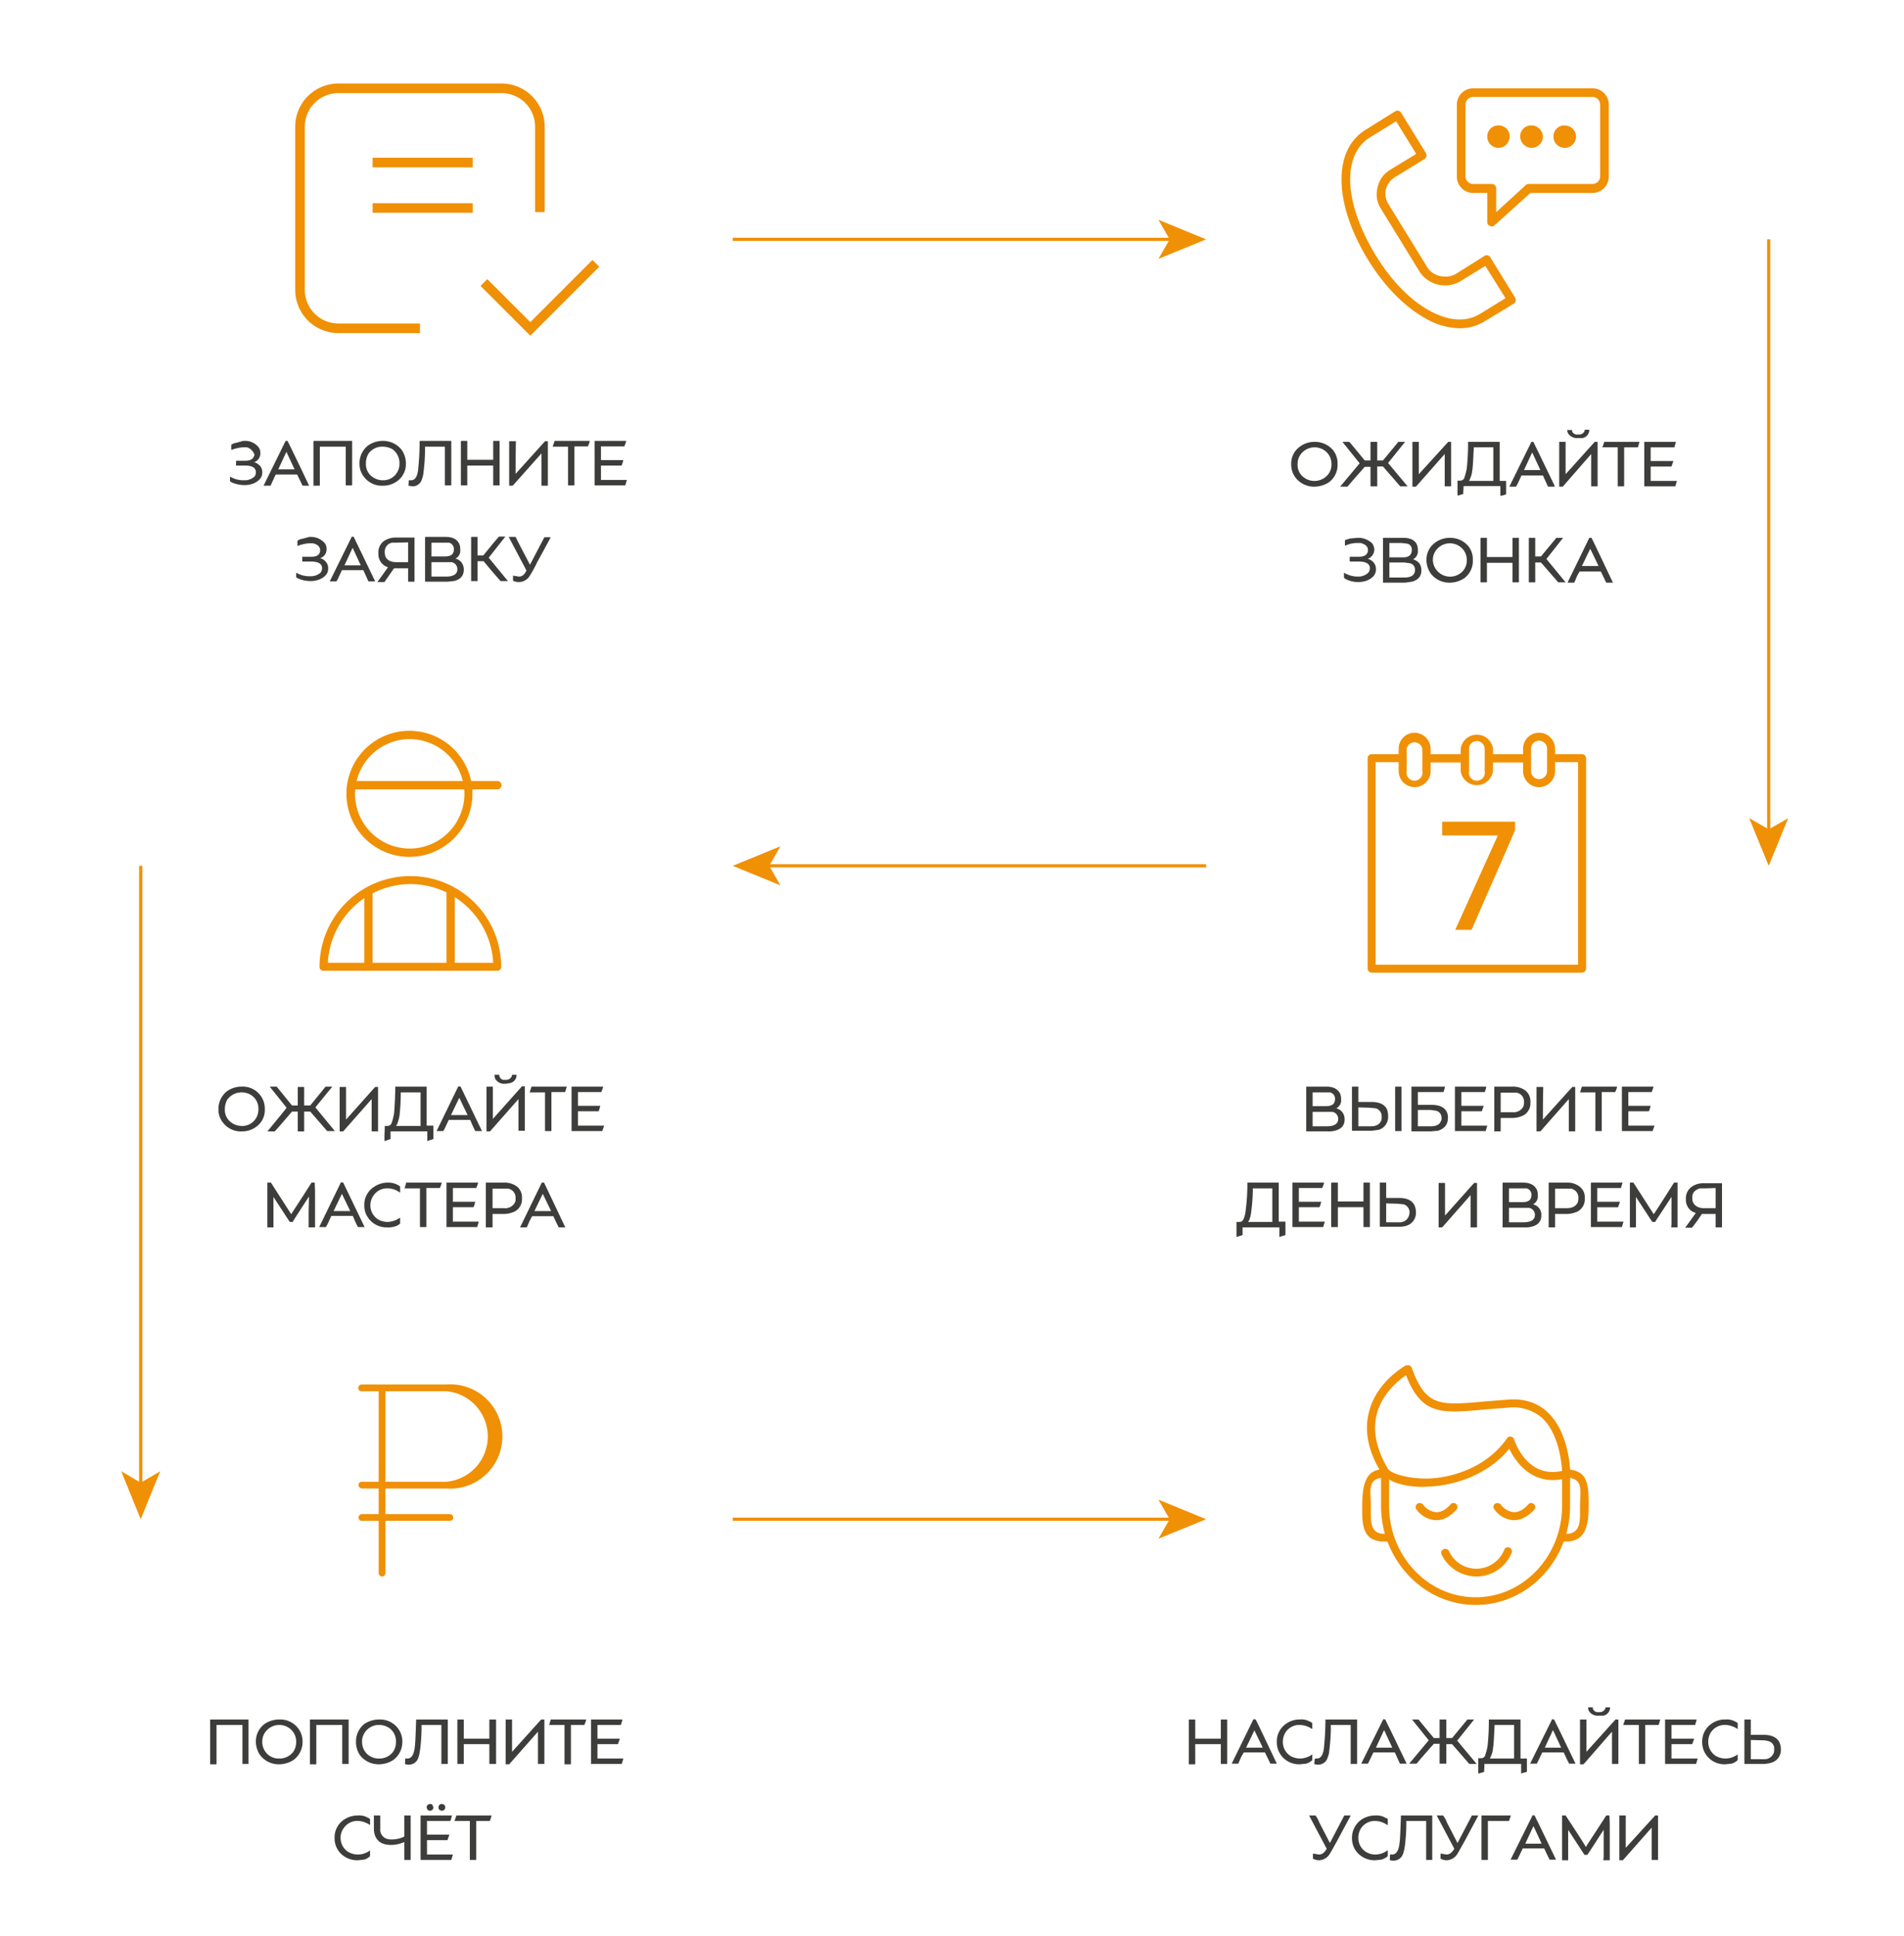 <?xml version="1.0" encoding="UTF-8"?> <svg xmlns="http://www.w3.org/2000/svg" id="Слой_1" data-name="Слой 1" viewBox="0 0 595.3 605"> <defs> <style> .cls-1 { fill: #3d3d3b; } .cls-2, .cls-4 { fill: none; stroke: #f09005; stroke-miterlimit: 10; } .cls-2 { stroke-width: 3px; } .cls-3 { fill: #f09005; } </style> </defs> <g> <path class="cls-1" d="M76,137.8h.3a5.4,5.4,0,0,1,4.4,1.8,2.8,2.8,0,0,1,.7,1.9v.2a2.9,2.9,0,0,1-1.8,2.7h-.3a4,4,0,0,1,1.8,1,2.9,2.9,0,0,1,.9,2.1v.3c0,1.3-.9,2.4-2.5,3.2a7.5,7.5,0,0,1-2.9.6h-.4a10.3,10.3,0,0,1-3.7-.8l-.6-.4V149l.7.3a7.8,7.8,0,0,0,3.3.8h.5a4.5,4.5,0,0,0,3.1-1.1,1.9,1.9,0,0,0,.5-1.4h0c0-1.4-1.1-2.1-3.5-2.1H73.8v-1.5h2.8c1.5,0,2.4-.4,2.8-1.4s.1-.4.1-.6-.8-1.9-2.4-2.2H75.9a12.7,12.7,0,0,0-3.5.8h-.1v-1.6a3.4,3.4,0,0,1,1.5-.6Z"></path> <path class="cls-1" d="M89.9,137.8c.2.4,2.5,5,6.7,13.9a.1.1,0,0,1,.1.1H94.6l-1.7-3.5H86.2L85,150.9l-.4.9H82.4l6.9-14Zm-.4,3.5L87,146.7h5.1l-2.5-5.4Z"></path> <path class="cls-1" d="M98.1,137.8h12v13.9h-2V139.6H100v12.2H98V137.9Z"></path> <path class="cls-1" d="M119.7,137.8a7.3,7.3,0,0,1,5.8,2.7,7.1,7.1,0,0,1,1.4,4.2v.2a6.5,6.5,0,0,1-2.9,5.6,7.3,7.3,0,0,1-4.3,1.3,7,7,0,0,1-6-2.9,6.4,6.4,0,0,1-1.3-4v-.2a7,7,0,0,1,2.6-5.4A7.8,7.8,0,0,1,119.7,137.8Zm-5.3,6.9v.3a4.9,4.9,0,0,0,1.6,3.7,5.7,5.7,0,0,0,3.7,1.4,5,5,0,0,0,4.3-2.2,5.2,5.2,0,0,0,.9-2.9v-.3a5.3,5.3,0,0,0-2.2-4.3,6.1,6.1,0,0,0-3-.8,5.2,5.2,0,0,0-4.5,2.2A6,6,0,0,0,114.4,144.7Z"></path> <path class="cls-1" d="M131.3,137.8h9.8v13.9h-2V139.6h-6.2a60.8,60.8,0,0,1-.5,8.1,7,7,0,0,1-.5,2.1A3,3,0,0,1,129,152l-1.3-.2c.1-1,.1-1.6.1-1.7h.7c1.2,0,1.9-1,2.2-3a85.3,85.3,0,0,0,.5-8.6C131.2,138,131.2,137.8,131.3,137.8Z"></path> <path class="cls-1" d="M144.2,137.8h1.9v5.9h8.1v-5.9h2v13.9h-2v-6.2h-8.1v6.2h-2V137.9Z"></path> <path class="cls-1" d="M171.3,137.9v13.9h-2V141.7l-9,10.1h-1.1V137.9h2.1c-.1,4-.1,7.2-.1,9.6v.6l9.2-10.2h.9Z"></path> <path class="cls-1" d="M184.3,137.8h.1a6.2,6.2,0,0,1-.6,1.7h-4.2v12.2h-2V139.6h-4.8l.6-1.8Z"></path> <path class="cls-1" d="M185.9,137.8h9.9a11.6,11.6,0,0,1-.6,1.7h-7.3v4.3h7c-.3,1.1-.5,1.7-.6,1.7h-6.4v4.5H196l-.5,1.7h-9.6V137.9Z"></path> </g> <g> <path class="cls-1" d="M96.7,167.8h.2a5.8,5.8,0,0,1,4.5,1.8,2.8,2.8,0,0,1,.7,1.9v.2a2.8,2.8,0,0,1-1.9,2.7h-.3a3.2,3.2,0,0,1,1.8,1,2.9,2.9,0,0,1,.9,2.1v.3c0,1.3-.8,2.4-2.5,3.2a7.2,7.2,0,0,1-2.9.6h-.3a9.9,9.9,0,0,1-3.7-.8l-.6-.4V179l.6.3a8.2,8.2,0,0,0,3.4.8h.5a4.7,4.7,0,0,0,3.1-1.1,2.4,2.4,0,0,0,.5-1.4h0c0-1.4-1.2-2.1-3.5-2.1H94.5v-1.5h2.8c1.5,0,2.4-.4,2.7-1.4a1.3,1.3,0,0,0,.1-.6c0-1.1-.8-1.9-2.3-2.2H96.6a12,12,0,0,0-3.5.8H93v-1.6a3.4,3.4,0,0,1,1.5-.6Z"></path> <path class="cls-1" d="M110.6,167.8l6.7,13.9h-2.1l-1.6-3.5h-6.7l-1.2,2.6-.5.9h-2.1l6.9-14Zm-.4,3.5-2.5,5.4h5.1l-2.5-5.4Z"></path> <path class="cls-1" d="M129.6,167.9v13.9h-2v-4.2h-4.4l-3,4.3H118l3.3-4.6h0l-.9-.4a4.3,4.3,0,0,1-2.1-3.8v-.4a4.3,4.3,0,0,1,1.6-3.5,6.5,6.5,0,0,1,3.9-1.2h5.8Zm-5.6,1.7h-1.4a2.8,2.8,0,0,0-2.3,2.8v.4a5.2,5.2,0,0,0,.2,1.1c.5,1.2,1.7,1.8,3.5,1.8h3.6v-6.2Z"></path> <path class="cls-1" d="M133,167.8h6.3c2.2,0,3.6.7,4.3,2.2a4,4,0,0,1,.3,1.5v.3a2.8,2.8,0,0,1-1.5,2.8h0a3.1,3.1,0,0,1,1.9,1.2,3.5,3.5,0,0,1,.7,2.3c0,1.8-1,3-3.1,3.5l-2.1.2h-6.9V167.9Zm1.9,1.7v4.4h4.3c1.8,0,2.7-.7,2.7-2.2a2,2,0,0,0-1.5-2.1h-5.5Zm0,6.1v4.6h4.6c2.3,0,3.5-.8,3.5-2.3a2.2,2.2,0,0,0-1.8-2.2h-6.3Z"></path> <path class="cls-1" d="M147.3,167.8h2v5.8h1.8c2.9-3.6,4.5-5.5,4.9-5.9h2l-5.2,6.6,6,7.3h-2.3c-.1-.1-1.9-2.1-5.3-6.2h-1.9v6.2h-2V167.9Z"></path> <path class="cls-1" d="M159.1,167.8h2.1l1.1,2.2,3.4,6.5,4.5-8.6h2c-.1.1-1.4,2.7-4.2,7.7a36.6,36.6,0,0,1-2.4,4.4,3.9,3.9,0,0,1-3.3,1.9h0a4.1,4.1,0,0,1-1.9-.4v-1.6h0l1.8.3h.1c.9,0,1.7-.6,2.3-1.9h0l-5.5-10.4Z"></path> </g> <g> <path class="cls-1" d="M411,138.1a7.4,7.4,0,0,1,5.8,2.6,6.6,6.6,0,0,1,1.4,4.2v.3a6.7,6.7,0,0,1-2.8,5.6,8.7,8.7,0,0,1-4.4,1.3,7.3,7.3,0,0,1-6-2.9,6.8,6.8,0,0,1-1.3-4v-.3a6.5,6.5,0,0,1,2.7-5.3A7.5,7.5,0,0,1,411,138.1Zm-5.3,6.8v.3a4.8,4.8,0,0,0,1.7,3.8,5.5,5.5,0,0,0,7.9-.8,4.9,4.9,0,0,0,1-3v-.3a5.1,5.1,0,0,0-2.3-4.2,5.4,5.4,0,0,0-7.4,1.4A4.9,4.9,0,0,0,405.7,144.9Z"></path> <path class="cls-1" d="M419.8,138.1h2.1l4.8,5.8h1.8v-5.8h2.1v5.8h1.8l4.8-5.8h2.1l-5.3,6.6,6.1,7.3h-2.3l-5.4-6.2h-1.8V152h-2.1v-6.1h-1.8l-3.7,4.2-1.7,2H419l6.1-7.3-5.3-6.6Z"></path> <path class="cls-1" d="M453.7,138.1V152h-2V141.9l-9,10.2h-1.1V138.1h2v10.1l9.2-10.1h.9Z"></path> <path class="cls-1" d="M459.1,138.1h9.8v12.2h2v4.2l-1.3.4h-.5v-3H457.6c0,.6-.1,1.5-.1,2.5l-1.8.5h0v-4.7h.8a1.3,1.3,0,0,0,1.4-1.1,17.6,17.6,0,0,0,.7-2.7,74.5,74.5,0,0,0,.4-8.4Zm1.7,1.7c-.2,3.9-.3,6.4-.5,7.3a7.9,7.9,0,0,1-.8,2.8c0,.2-.1.3-.3.4h7.7V139.8Z"></path> <path class="cls-1" d="M479.4,138.1c.2.3,2.4,4.9,6.7,13.8v.2H484l-1.6-3.5h-6.7l-1.2,2.6-.5.9h-2.1l6.9-14Zm-.4,3.4-2.5,5.4h5.1l-2.5-5.4Z"></path> <path class="cls-1" d="M487.5,138.1h2v10.1l9.1-10.1h.9V152h-2V141.9l-8.9,10.2h-1.1V138.1Zm2.6-3.7h1.4c0,.7.4,1.1,1.2,1.4h.8a1.9,1.9,0,0,0,1.9-1,2,2,0,0,1,.1-.5h1.4a2.6,2.6,0,0,1-2.1,2.6h-1.5a3.2,3.2,0,0,1-3.1-1.6,4.3,4.3,0,0,1-.2-1.1Z"></path> <path class="cls-1" d="M512.6,138.1h0l-.5,1.7h-4.3V152h-2V139.8H501l.6-1.7Z"></path> <path class="cls-1" d="M514.2,138.1H524l-.5,1.7h-7.4v4.3h7.1l-.6,1.7h-6.5v4.5h8.2l-.5,1.7h-9.7V138.1Z"></path> </g> <g> <path class="cls-1" d="M424.3,168.1h.2a6.1,6.1,0,0,1,4.5,1.7,3.7,3.7,0,0,1,.7,2h0a3.2,3.2,0,0,1-1.9,2.8h-.3a4,4,0,0,1,1.8,1,3.1,3.1,0,0,1,.9,2.2v.2c0,1.4-.8,2.5-2.5,3.3a7.2,7.2,0,0,1-2.9.6h-.3a8.1,8.1,0,0,1-3.7-.9l-.6-.4v-1.6l.6.3a8.2,8.2,0,0,0,3.4.9h.4a4.5,4.5,0,0,0,3.2-1.2,2.4,2.4,0,0,0,.5-1.4h0c0-1.4-1.2-2.1-3.5-2.1H422v-1.5h2.9c1.5,0,2.4-.5,2.7-1.4a1.5,1.5,0,0,0,.1-.7c0-1.1-.8-1.8-2.3-2.2h-1.2a9,9,0,0,0-3.5.8h-.2v-1.7l1.6-.5Z"></path> <path class="cls-1" d="M432.4,168.1h6.4c2.1,0,3.6.7,4.2,2.1a4.1,4.1,0,0,1,.3,1.6v.2a2.8,2.8,0,0,1-1.5,2.8h0a4.1,4.1,0,0,1,2,1.3,3.8,3.8,0,0,1,.6,2.2c0,1.8-1,3-3,3.5l-2.1.3h-6.9V168.1Zm2,1.6v4.5h4.3c1.8,0,2.7-.8,2.7-2.3a1.8,1.8,0,0,0-1.5-2l-1.7-.2Zm0,6.1v4.7H439c2.3,0,3.4-.8,3.4-2.4a2,2,0,0,0-1.8-2.1l-1.5-.2Z"></path> <path class="cls-1" d="M453.3,168.1a7.4,7.4,0,0,1,5.8,2.6,6.6,6.6,0,0,1,1.4,4.2v.3a6.7,6.7,0,0,1-2.8,5.6,8.4,8.4,0,0,1-4.4,1.3,7.3,7.3,0,0,1-6-2.9,7.6,7.6,0,0,1-1.3-4v-.3a6.5,6.5,0,0,1,2.7-5.3A7.5,7.5,0,0,1,453.3,168.1Zm-5.3,6.8v.3a5.4,5.4,0,0,0,9.6,3,4.9,4.9,0,0,0,1-3v-.3a5.1,5.1,0,0,0-2.3-4.2,5.4,5.4,0,0,0-7.4,1.4A4.9,4.9,0,0,0,448,174.9Z"></path> <path class="cls-1" d="M462.9,168.1h2v6h8v-6h2V182h-2v-6.1h-8V182h-2V168.1Z"></path> <path class="cls-1" d="M478,168.1h2v5.8h1.8l4.8-5.8h2.1l-5.2,6.6,6,7.3h-2.3l-5.4-6.2H480V182h-2V168.1Z"></path> <path class="cls-1" d="M497.6,168.1q.3.5,6.6,13.8c.1,0,.1.1.1.2h-2.1l-1.7-3.5h-6.6a11.9,11.9,0,0,0-1.3,2.6l-.4.9h-2.1l6.8-14Zm-.4,3.4-2.6,5.4h5.2l-2.6-5.4Z"></path> </g> <g> <path class="cls-1" d="M408.4,339.6h6.3c2.2,0,3.6.8,4.3,2.2a4,4,0,0,1,.3,1.5v.3a2.8,2.8,0,0,1-1.5,2.8h0a3.3,3.3,0,0,1,1.9,1.2,3.7,3.7,0,0,1,.7,2.3c0,1.8-1,3-3.1,3.5a7.5,7.5,0,0,1-2.1.2h-6.8V339.7Zm2,1.7v4.4h4.2c1.9,0,2.8-.7,2.8-2.2a2,2,0,0,0-1.6-2.1h-5.4Zm0,6.1V352h4.5c2.3,0,3.5-.8,3.5-2.3a2.2,2.2,0,0,0-1.8-2.2h-6.2Z"></path> <path class="cls-1" d="M422.8,339.6h1.9v4.8h4.1c2.4,0,4,.7,4.8,2.2a5.4,5.4,0,0,1,.4,2.2h0a4.2,4.2,0,0,1-2.9,4.3l-2.3.3h-6.1V339.7Zm1.9,6.5V352h3.9c1.7,0,2.8-.6,3.3-1.9a4.5,4.5,0,0,0,.1-1.1h0a2.6,2.6,0,0,0-1.8-2.6l-2-.2Zm11.6-6.5h1.9v13.9h-2V339.7Z"></path> <path class="cls-1" d="M441.3,339.6h10.5a10.4,10.4,0,0,1-.5,1.7h-8v4h4.2c2.8,0,4.4.9,5,2.6a3.9,3.9,0,0,1,.2,1.5c0,2-1,3.3-3.1,4l-2.3.2h-6V339.7Zm2,7.3V352h4.1c1.6,0,2.7-.5,3.1-1.6a1.5,1.5,0,0,0,.2-1,2.2,2.2,0,0,0-2-2.3l-1.3-.2Z"></path> <path class="cls-1" d="M454.9,339.6h9.8a6.7,6.7,0,0,1-.5,1.7h-7.3v4.3h7l-.6,1.7h-6.4v4.5H465l-.5,1.7h-9.6V339.7Z"></path> <path class="cls-1" d="M467.3,339.6H473a6.5,6.5,0,0,1,3.9,1.2,4.3,4.3,0,0,1,1.6,3.5v.4a4.3,4.3,0,0,1-2.2,3.9,8.3,8.3,0,0,1-4,.8h-3.1v4.2h-2V339.7Zm1.9,1.8v6.2h3.7a3.4,3.4,0,0,0,3.4-1.8,5.2,5.2,0,0,0,.2-1.1v-.4a2.8,2.8,0,0,0-2.3-2.8h-5Z"></path> <path class="cls-1" d="M492.5,339.7v13.9h-2V343.5l-8.9,10.1h-1.2V339.7h2.1c-.1,4.1-.1,7.2-.1,9.6v.6l9.2-10.2h.9Z"></path> <path class="cls-1" d="M505.5,339.6h.1a6.2,6.2,0,0,1-.6,1.7h-4.2v12.2h-2V341.4H494l.6-1.8Z"></path> <path class="cls-1" d="M507.1,339.6H517a11.6,11.6,0,0,1-.6,1.7h-7.3v4.3h7c-.3,1.1-.5,1.7-.6,1.7h-6.4v4.5h8.2l-.6,1.7h-9.6V339.7Z"></path> </g> <g> <path class="cls-1" d="M390,369.6h9.8v12.2h2.1v4.2l-1.3.4-.6.2h0v-3H388.5v2.4l-1.9.6h0v-4.7h.9c.7,0,1.1-.4,1.4-1.1a10.6,10.6,0,0,0,.6-2.8,62.1,62.1,0,0,0,.5-8.3Zm1.7,1.8a54.7,54.7,0,0,1-.5,7.3,9.7,9.7,0,0,1-.7,2.8l-.3.4h7.6V371.4Z"></path> <path class="cls-1" d="M404.1,369.6H414a11.6,11.6,0,0,1-.6,1.7h-7.3v4.3h7c-.3,1.1-.5,1.7-.6,1.7h-6.4v4.5h8.1l-.5,1.7h-9.6V369.7Z"></path> <path class="cls-1" d="M416.3,369.6h2v5.9h8v-5.9h2v13.9h-2v-6.2h-8v6.2h-2.1V369.7Z"></path> <path class="cls-1" d="M431.4,369.6h2v4.8h4c2.4,0,4,.7,4.8,2.2a5.1,5.1,0,0,1,.5,2.2h0a4.2,4.2,0,0,1-3,4.3,8.5,8.5,0,0,1-2.3.3h-6V369.7Zm2,6.5V382h3.9a3,3,0,0,0,3.2-2,3.6,3.6,0,0,0,.2-1h0a2.6,2.6,0,0,0-1.8-2.6l-2-.2Z"></path> <path class="cls-1" d="M461.8,369.7v13.9h-2V373.5l-8.9,10.1h-1.1V369.7h2v10.2l9.1-10.2h.9Z"></path> <path class="cls-1" d="M469.9,369.6h6.3c2.2,0,3.6.8,4.3,2.2a4,4,0,0,1,.3,1.5v.3a2.8,2.8,0,0,1-1.5,2.8h0a3.3,3.3,0,0,1,2.6,3.5c0,1.8-1,3-3.1,3.5a7.5,7.5,0,0,1-2.1.2h-6.9V369.7Zm1.9,1.7v4.4h4.3c1.8,0,2.7-.7,2.7-2.2a2,2,0,0,0-1.5-2.1h-5.5Zm0,6.1V382h4.6c2.3,0,3.5-.8,3.5-2.3a2.2,2.2,0,0,0-1.8-2.2h-6.3Z"></path> <path class="cls-1" d="M484.2,369.6H490a6,6,0,0,1,3.8,1.2,4.1,4.1,0,0,1,1.7,3.5v.4a4.3,4.3,0,0,1-2.2,3.9,8.3,8.3,0,0,1-4,.8h-3.1v4.2h-2V369.7Zm2,1.8v6.2h3.6c1.8,0,2.9-.6,3.5-1.8a5.2,5.2,0,0,0,.2-1.1v-.4a2.8,2.8,0,0,0-2.3-2.8h-5Z"></path> <path class="cls-1" d="M497.5,369.6h9.8l-.5,1.7h-7.4v4.3h7.1l-.6,1.7h-6.5v4.5h8.2l-.5,1.7h-9.7V369.7Z"></path> <path class="cls-1" d="M509.6,369.6h1.1l6.3,9.8h.1c.1-.1,2.2-3.3,6.3-9.8h1.1v14h-2a6.6,6.6,0,0,0,.1-1.3v-8.2h0c-.2.2-1.6,2.5-4.5,6.8l-.6,1h-.9l-5.1-7.8h0v9.5h-1.9V369.7Z"></path> <path class="cls-1" d="M538.4,369.7v13.9h-2v-4.2h-4.3a46.1,46.1,0,0,1-3.1,4.3h-2.1l3.3-4.6h0l-1-.4a4.3,4.3,0,0,1-2.1-3.8v-.4a4.4,4.4,0,0,1,1.7-3.5,6.2,6.2,0,0,1,3.9-1.2h5.7Zm-5.5,1.7h-1.4c-1.6.5-2.4,1.4-2.4,2.8v.4a4.3,4.3,0,0,0,.2,1.1c.6,1.2,1.7,1.9,3.6,1.9h3.5v-6.3Z"></path> </g> <g> <path class="cls-1" d="M75.6,339.6a6.9,6.9,0,0,1,7.2,6.9v.3a6.4,6.4,0,0,1-2.9,5.5,7.3,7.3,0,0,1-4.3,1.3,7,7,0,0,1-6-2.9,6.3,6.3,0,0,1-1.3-3.9v-.3a7,7,0,0,1,2.6-5.4A7.8,7.8,0,0,1,75.6,339.6Zm-5.3,6.9v.3a4.9,4.9,0,0,0,1.6,3.7,5.7,5.7,0,0,0,3.7,1.4,5,5,0,0,0,4.3-2.2,5.2,5.2,0,0,0,.9-2.9v-.3a5,5,0,0,0-2.2-4.2,5.6,5.6,0,0,0-7.5,1.3A6.3,6.3,0,0,0,70.3,346.5Z"></path> <path class="cls-1" d="M84.4,339.6h2.1l4.8,5.9h1.8v-5.8h2v5.8H97l4.8-5.9h2.1l-5.3,6.5,6.1,7.4h-2.4L97,347.4H95.1v6.2h-2v-6.2H91.3l-3.7,4.3-1.7,1.9H83.6c3.9-4.7,5.9-7.2,6-7.4l-5.2-6.5Z"></path> <path class="cls-1" d="M118.2,339.7v13.9h-2V343.5l-8.9,10.1h-1.1V339.7h2v10.2l9.1-10.2h.9Z"></path> <path class="cls-1" d="M123.6,339.6h9.8v12.2h2.1v4.2l-1.3.4-.5.2h-.1v-3H122.1v2.4l-1.8.6h-.1V355c0-.7.1-1.7.1-3.1h.8a1.4,1.4,0,0,0,1.4-1.1,16.3,16.3,0,0,0,.7-2.8c.1-.9.3-3.6.4-8.3Zm1.7,1.8a62.9,62.9,0,0,1-.4,7.3,12.7,12.7,0,0,1-.8,2.8l-.3.4h7.7V341.4Z"></path> <path class="cls-1" d="M144,339.6l6.7,13.9h-2.1c-.1-.2-.7-1.3-1.6-3.5h-6.7l-1.2,2.6-.5.9h-2.1l6.8-14Zm-.4,3.5-2.6,5.4h5.2l-2.6-5.4Z"></path> <path class="cls-1" d="M152.1,339.6h2v10.1l9.1-10.2h.9v13.9h-2V343.5l-8.9,10.1h-1.1V339.7Zm2.5-3.7H156a.1.1,0,0,1,.1.1h0a1.6,1.6,0,0,0,1.2,1.5h.8a2,2,0,0,0,1.9-1.1,4.3,4.3,0,0,1,.1-.5h1.3c.1,0,.1,0,.1.1h0a2.5,2.5,0,0,1-2.1,2.5l-1.2.2h-.3a3.2,3.2,0,0,1-3.1-1.6,5.2,5.2,0,0,1-.2-1.1Z"></path> <path class="cls-1" d="M177.1,339.6h.1l-.5,1.7h-4.3v12.2h-2V341.4h-4.8l.6-1.8Z"></path> <path class="cls-1" d="M178.8,339.6h9.8a11.6,11.6,0,0,1-.6,1.7h-7.3v4.3h7l-.5,1.7h-6.5v4.5h8.2l-.6,1.7h-9.6V339.7Z"></path> </g> <g> <path class="cls-1" d="M83.6,369.6h1.1l6.3,9.8h.1c0-.1,2.2-3.3,6.3-9.8h1c.1,1.8.1,3.1.1,4v10h-2v-4.9c0-1.1.1-2.7.1-4.6h-.1l-4.4,6.8-.6,1h-.9l-5.1-7.8h0v9.5H83.6V369.7Z"></path> <path class="cls-1" d="M107.3,369.6l6.7,13.9h-2.1c-.1-.2-.7-1.3-1.6-3.5h-6.7l-1.2,2.6-.5.9H99.8l6.8-14Zm-.4,3.5-2.6,5.4h5.2l-2.6-5.4Z"></path> <path class="cls-1" d="M121.2,369.6a6.2,6.2,0,0,1,3.3.8l.6.4v1.9H125a6.4,6.4,0,0,0-3.7-1.3h-.1a5.1,5.1,0,0,0-4.4,2.2,5.4,5.4,0,0,0-1,3,5.2,5.2,0,0,0,2.4,4.5,6.1,6.1,0,0,0,3,.8h.1a7.2,7.2,0,0,0,3.7-1.3h.1v1.8a4.2,4.2,0,0,1-2,1,6.5,6.5,0,0,1-2,.2,7,7,0,0,1-5.7-2.6,6.6,6.6,0,0,1-1.5-4.3h0a6.6,6.6,0,0,1,2.8-5.6A7.7,7.7,0,0,1,121.2,369.6Z"></path> <path class="cls-1" d="M138,369.6h.1a6.2,6.2,0,0,1-.6,1.7h-4.2v12.2h-2V371.4h-4.8l.5-1.8Z"></path> <path class="cls-1" d="M139.6,369.6h9.9a11.6,11.6,0,0,1-.6,1.7h-7.3v4.3h7c-.3,1.1-.5,1.7-.6,1.7h-6.4v4.5h8.1l-.5,1.7h-9.6V369.7Z"></path> <path class="cls-1" d="M152,369.6h5.7a6.5,6.5,0,0,1,3.9,1.2,4.3,4.3,0,0,1,1.6,3.5v.4a4.3,4.3,0,0,1-2.2,3.9,8.3,8.3,0,0,1-4,.8h-3v4.2h-2.1V369.7Zm2,1.8v6.2h3.6a3.4,3.4,0,0,0,3.4-1.8,2.3,2.3,0,0,0,.2-1.1v-.4a2.8,2.8,0,0,0-2.3-2.8H154Z"></path> <path class="cls-1" d="M170.1,369.6l6.6,13.9c.1,0,.1,0,.1.1h-2.1c-.1-.2-.7-1.3-1.7-3.5h-6.6a16.3,16.3,0,0,0-1.3,2.6l-.4.9h-2.1l6.8-14Zm-.4,3.5-2.6,5.4h5.2l-2.6-5.4Z"></path> </g> <g> <path class="cls-1" d="M65.7,537.4h12v13.9H75.8V539.1H67.7v12.2a.1.1,0,0,1-.1.1H65.7V537.4Z"></path> <path class="cls-1" d="M87.4,537.4a7,7,0,0,1,5.7,2.6,6.8,6.8,0,0,1,1.5,4.2v.3a7,7,0,0,1-2.9,5.6,8.4,8.4,0,0,1-4.4,1.3,7.3,7.3,0,0,1-6-2.9,7.6,7.6,0,0,1-1.3-4v-.3a6.8,6.8,0,0,1,2.7-5.4A8.2,8.2,0,0,1,87.4,537.4ZM82,544.2v.3a5.3,5.3,0,0,0,1.7,3.8,5.2,5.2,0,0,0,3.6,1.3,5.4,5.4,0,0,0,4.4-2.1,5.5,5.5,0,0,0,.9-3v-.3a5.1,5.1,0,0,0-2.3-4.2,5.4,5.4,0,0,0-7.4,1.4A4.9,4.9,0,0,0,82,544.2Z"></path> <path class="cls-1" d="M96.9,537.4H109v13.9h-2V539.1H98.9v12.2a.1.1,0,0,1-.1.1H96.9V537.4Z"></path> <path class="cls-1" d="M118.6,537.4a7,7,0,0,1,5.7,2.6,6.8,6.8,0,0,1,1.5,4.2v.3a7,7,0,0,1-2.9,5.6,8.3,8.3,0,0,1-4.3,1.3,7.4,7.4,0,0,1-6.1-2.9,7.5,7.5,0,0,1-1.2-4v-.3a7,7,0,0,1,2.6-5.4A8.4,8.4,0,0,1,118.6,537.4Zm-5.4,6.8v.3a5.3,5.3,0,0,0,1.7,3.8,5.4,5.4,0,0,0,3.7,1.3,5.3,5.3,0,0,0,4.3-2.1,5.5,5.5,0,0,0,.9-3v-.3a5,5,0,0,0-2.2-4.2,5.8,5.8,0,0,0-3-.9,5.3,5.3,0,0,0-4.5,2.3A4.9,4.9,0,0,0,113.2,544.2Z"></path> <path class="cls-1" d="M130.1,537.4H140v13.9h-2V539.1h-6.2a57.8,57.8,0,0,1-.5,8.1,11.2,11.2,0,0,1-.5,2.1,3,3,0,0,1-2.9,2.2,3.2,3.2,0,0,1-1.3-.2,16,16,0,0,0,.1-1.7h.7c1.1,0,1.9-1,2.2-3s.3-3.6.5-8.6Z"></path> <path class="cls-1" d="M143,537.4h2v6h8v-6h2.1v13.9H153v-6.2h-8v6.2h-2V537.4Z"></path> <path class="cls-1" d="M170.2,537.4v13.9h-2V541.2l-9,10.2h-1a.1.1,0,0,1-.1-.1V537.4h2v10.1l9.1-10.1h1Z"></path> <path class="cls-1" d="M183.2,537.4h.1a10.1,10.1,0,0,1-.6,1.7h-4.2v12.2a.1.1,0,0,1-.1.1h-1.9V539.1h-4.8l.5-1.7Z"></path> <path class="cls-1" d="M184.8,537.4h9.8a10.8,10.8,0,0,1-.5,1.7h-7.3v4.3h7l-.6,1.7h-6.4v4.5h8.1l-.5,1.7h-9.6V537.4Z"></path> </g> <g> <path class="cls-1" d="M111.9,567.4a5.4,5.4,0,0,1,3.3.8c.1,0,.3.1.5.4v1.8h0a7.2,7.2,0,0,0-3.7-1.3h-.1a5.1,5.1,0,0,0-4.4,2.2,4.8,4.8,0,0,0-1,3.1,5.1,5.1,0,0,0,2.4,4.4,6.1,6.1,0,0,0,3,.8h.1a6.4,6.4,0,0,0,3.7-1.3h0v1.8a4.1,4.1,0,0,1-1.9,1.1l-2,.2a7.3,7.3,0,0,1-5.7-2.6,6.9,6.9,0,0,1-1.5-4.4h0a6.7,6.7,0,0,1,2.8-5.6A7.7,7.7,0,0,1,111.9,567.4Z"></path> <path class="cls-1" d="M117,567.4h1.9v4.1a3,3,0,0,0,1.8,3.1,4.8,4.8,0,0,0,1.8.3,9.2,9.2,0,0,0,3.9-.9v-6.6h2v13.9h-1.9a.1.1,0,0,1-.1-.1v-5.5a10.5,10.5,0,0,1-4.1.9c-2.6,0-4.2-.9-5-2.8a6.5,6.5,0,0,1-.4-2.1v-4.4Z"></path> <path class="cls-1" d="M131.5,567.4h9.8a10.8,10.8,0,0,1-.5,1.7h-7.3v4.3h7l-.6,1.7h-6.4v4.5h8.1l-.5,1.7h-9.6V567.4Zm3-3.6q.8,0,.9.9c.1,0,.1.1.1.2h0a1.1,1.1,0,0,1-.8,1h-.3a.9.9,0,0,1-.9-.7.8.8,0,0,1-.1-.3c0-.6.3-.9.9-1.1Zm3.7,0a1.1,1.1,0,0,1,1,.8v.4c0,.4-.3.7-.8.9h-.3a1.1,1.1,0,0,1-1-.8v-.3a1.1,1.1,0,0,1,.8-1Z"></path> <path class="cls-1" d="M153.6,567.4h.1c-.3,1.1-.5,1.7-.6,1.7h-4.2v12.2h-2V569.1h-4.8l.6-1.7Z"></path> </g> <g> <path class="cls-1" d="M371.7,537.4h2v6h8v-6h2v13.9h-2v-6.2h-8v6.2a.1.1,0,0,1-.1.1h-1.9V537.4Z"></path> <path class="cls-1" d="M392.6,537.4q.3.5,6.6,13.8h-2l-1.7-3.5h-6.6a12.4,12.4,0,0,0-1.3,2.5,5.5,5.5,0,0,0-.4,1h-2.1l6.8-13.9Zm-.4,3.4-2.6,5.4h5.2l-2.6-5.4Z"></path> <path class="cls-1" d="M406.4,537.4a5.5,5.5,0,0,1,3.4.8c.1,0,.3.1.5.4v1.8h0a7.5,7.5,0,0,0-3.8-1.3h-.1a5.2,5.2,0,0,0-4.4,2.2,5.4,5.4,0,0,0-.9,3.1,5.1,5.1,0,0,0,2.4,4.4,6,6,0,0,0,2.9.8h.1a6.7,6.7,0,0,0,3.8-1.3h0v1.8a4.8,4.8,0,0,1-1.9,1.1l-2,.2a7,7,0,0,1-5.7-2.6,6.9,6.9,0,0,1-1.5-4.4h0a6.7,6.7,0,0,1,2.8-5.6A7.2,7.2,0,0,1,406.4,537.4Z"></path> <path class="cls-1" d="M414.5,537.4h9.8v13.9h-2V539.1h-6.2a57.8,57.8,0,0,1-.5,8.1,6.4,6.4,0,0,1-.5,2.1,3,3,0,0,1-2.9,2.2,3.2,3.2,0,0,1-1.3-.2c.1-1,.2-1.5.2-1.7h.6c1.2,0,1.9-1,2.2-3a85.3,85.3,0,0,0,.5-8.6C414.4,537.6,414.4,537.4,414.5,537.4Z"></path> <path class="cls-1" d="M433.1,537.4c.2.3,2.4,4.9,6.7,13.8h-2.1l-1.6-3.5h-6.7l-1.2,2.5-.5,1h-2.1l6.9-13.9Zm-.4,3.4-2.5,5.4h5.1l-2.5-5.4Z"></path> <path class="cls-1" d="M441.4,537.4h2.1l4.8,5.8h1.8v-5.8h2.1v5.8H454l4.8-5.8h2.1l-5.3,6.6,6.1,7.3h-2.3l-5.4-6.2h-1.8v6.1h-2a.1.1,0,0,1-.1-.1v-6.1h-1.8l-3.7,4.2-1.7,2h-2.3l6.1-7.3-5.3-6.6Z"></path> <path class="cls-1" d="M465.6,537.4h9.8v12.2h2v4.1c0,.1-.5.2-1.3.4l-.5.2h0v-3H464.1c0,.6,0,1.4-.1,2.5l-1.8.5h0v-4.8h.8a1.3,1.3,0,0,0,1.4-1.1,17.6,17.6,0,0,0,.7-2.7,74.5,74.5,0,0,0,.4-8.4Zm1.7,1.7c-.2,3.9-.3,6.3-.5,7.3a7.9,7.9,0,0,1-.8,2.8.5.5,0,0,1-.3.4h7.7V539.1Z"></path> <path class="cls-1" d="M485.9,537.4c.2.3,2.4,4.9,6.7,13.8h-2c-.2-.3-.7-1.4-1.7-3.5h-6.7l-1.2,2.5-.5,1h-2.1l6.9-13.9Zm-.4,3.4-2.5,5.4h5.1l-2.5-5.4Z"></path> <path class="cls-1" d="M494,537.4h2v10.1l9.1-10.1h.9v13.9h-1.9a.1.1,0,0,1-.1-.1V541.2l-8.9,10.2H494V537.4Zm2.6-3.8h1.3a.1.1,0,0,1,.1.1h0c0,.6.4,1.1,1.2,1.4h.8a1.9,1.9,0,0,0,1.9-1.1.8.8,0,0,0,.1-.4h1.4a2.6,2.6,0,0,1-2.1,2.6h-1.5a3.2,3.2,0,0,1-3.1-1.6,5.2,5.2,0,0,1-.2-1.1Z"></path> <path class="cls-1" d="M519.1,537.4h0l-.5,1.7h-4.2v12.2h-2V539.1h-4.9l.6-1.7Z"></path> <path class="cls-1" d="M520.7,537.4h9.8l-.5,1.7h-7.4v4.3h7.1l-.6,1.7h-6.5v4.5h8.2l-.5,1.7h-9.7V537.4Z"></path> <path class="cls-1" d="M539.4,537.4a5.5,5.5,0,0,1,3.4.8c.1,0,.3.1.5.4v1.8h0a7.5,7.5,0,0,0-3.7-1.3h-.1a5.2,5.2,0,0,0-4.5,2.2,5.4,5.4,0,0,0-.9,3.1,5.1,5.1,0,0,0,2.4,4.4,6.1,6.1,0,0,0,3,.8h.1a6.6,6.6,0,0,0,3.7-1.3h0v1.8a4.8,4.8,0,0,1-1.9,1.1l-2,.2a7,7,0,0,1-5.7-2.6,6.9,6.9,0,0,1-1.5-4.4h0a6.7,6.7,0,0,1,2.8-5.6A7.2,7.2,0,0,1,539.4,537.4Z"></path> <path class="cls-1" d="M545.5,537.4h1.9v4.8h4.1c2.4,0,4,.8,4.8,2.2a5.4,5.4,0,0,1,.5,2.2h0a4.1,4.1,0,0,1-3,4.3,9.3,9.3,0,0,1-2.3.4h-6.1V537.4Zm1.9,6.4v6h4a3.1,3.1,0,0,0,3.2-2,4.1,4.1,0,0,0,.1-1.1h0a2.3,2.3,0,0,0-1.7-2.5,6,6,0,0,0-2-.3Z"></path> </g> <g> <path class="cls-1" d="M409.3,567.4h2a8.5,8.5,0,0,1,1.2,2.2l3.3,6.4,4.5-8.6h2c0,.1-1.4,2.6-4.1,7.7-1.3,2.3-2.1,3.8-2.5,4.4a4.1,4.1,0,0,1-3.3,1.9h0a4.5,4.5,0,0,1-1.9-.5v-1.6h.1l1.7.3h.1q1.4,0,2.4-1.8h0l-5.5-10.4Z"></path> <path class="cls-1" d="M430,567.4a5.4,5.4,0,0,1,3.3.8.7.7,0,0,1,.6.4v1.8h-.1a7.2,7.2,0,0,0-3.7-1.3H430a5.2,5.2,0,0,0-4.4,2.2,5.4,5.4,0,0,0-.9,3.1,5.1,5.1,0,0,0,2.4,4.4,5.7,5.7,0,0,0,2.9.8h.1a6.4,6.4,0,0,0,3.7-1.3h.1v1.8a5.3,5.3,0,0,1-2,1.1l-2,.2a7.3,7.3,0,0,1-5.7-2.6,6.9,6.9,0,0,1-1.5-4.4h0a7,7,0,0,1,2.8-5.6A7.7,7.7,0,0,1,430,567.4Z"></path> <path class="cls-1" d="M438,567.4h9.8v13.9h-1.9V569.1h-6.2a57.8,57.8,0,0,1-.5,8.1,11.2,11.2,0,0,1-.5,2.1,3.1,3.1,0,0,1-3,2.2,2.7,2.7,0,0,1-1.2-.2,16,16,0,0,0,.1-1.7h.7c1.1,0,1.9-1,2.2-3s.3-3.6.5-8.6Z"></path> <path class="cls-1" d="M449.2,567.4h2a8.5,8.5,0,0,1,1.2,2.2l3.3,6.4,4.5-8.6h2c0,.1-1.4,2.6-4.1,7.7-1.3,2.3-2.1,3.8-2.5,4.4a4.1,4.1,0,0,1-3.3,1.9h0a4.1,4.1,0,0,1-1.9-.5v-1.6h.1l1.7.3h.1q1.3,0,2.4-1.8h0l-5.5-10.4Z"></path> <path class="cls-1" d="M463.3,567.4h9.1l-.6,1.7h-6.6v12.2h-1.9a.1.1,0,0,1-.1-.1V567.4Z"></path> <path class="cls-1" d="M479.8,567.4c.2.3,2.4,4.9,6.7,13.8h-2c-.2-.3-.7-1.4-1.7-3.5h-6.7l-1.2,2.5-.5,1h-2.1l6.9-13.9Zm-.4,3.4-2.5,5.4H482l-2.5-5.4Z"></path> <path class="cls-1" d="M488.4,567.4h1.1c4.1,6.2,6.2,9.5,6.3,9.8h.1c0-.2,2.2-3.4,6.3-9.8h1c.1,1.7.1,3,.1,3.9v10a.1.1,0,0,1-.1.1h-1.9c0-.5.1-.9.1-1.2v-8.3h0c-.2.2-1.6,2.5-4.5,6.9l-.6.9h-.9l-5.1-7.8h0v9.5h-1.9V567.4Z"></path> <path class="cls-1" d="M518.4,567.4v13.9h-2V571.2l-9,10.2h-1a.1.1,0,0,1-.1-.1V567.4h2v10.1l9.2-10.1h.9Z"></path> </g> <path class="cls-2" d="M131.3,102.6H105.8a12,12,0,0,1-12-12v-51a12,12,0,0,1,12-12h51a12,12,0,0,1,12,12V66.3"></path> <line class="cls-2" x1="116.5" y1="50.8" x2="147.8" y2="50.8"></line> <line class="cls-2" x1="116.5" y1="65" x2="147.8" y2="65"></line> <g> <path class="cls-3" d="M466,80.5a1.3,1.3,0,0,0-1.9-.5l-8.9,5.6c-2.9,1.7-7.2.8-8.9-2L434.1,63.8a6.1,6.1,0,0,1-.8-4.6,6.3,6.3,0,0,1,2.8-3.8l9.3-5.7a1.4,1.4,0,0,0,.4-1.9l-7.7-12.5a1.3,1.3,0,0,0-1.9-.5l-9.3,5.8c-10.3,6.4-9.9,23.1.9,40.7,5,8.1,11.3,14.5,17.7,18.1a22.3,22.3,0,0,0,10.9,3.2,14.9,14.9,0,0,0,8-2.3l8.9-5.4a1.4,1.4,0,0,0,.4-1.9ZM462.9,98c-5.6,3.5-11.8,1.4-16.1-1-6-3.3-11.9-9.4-16.6-17.1-10-16.3-10.8-31.5-1.8-37l8.1-5,6.3,10.2-8.2,5a8.5,8.5,0,0,0-3.9,5.5,8.3,8.3,0,0,0,1.1,6.7L443.9,85a9.5,9.5,0,0,0,12.7,2.9l7.8-4.8,6.3,10.1Z"></path> <path class="cls-3" d="M497.9,27.6H460.6a5.1,5.1,0,0,0-5.1,5.1V55.1a5.1,5.1,0,0,0,5.1,5.2H465v9.1a1.3,1.3,0,0,0,.8,1.2l.6.2a1.5,1.5,0,0,0,.9-.4l11.2-10.1h19.4a5.1,5.1,0,0,0,5.1-5.2V32.7A5.1,5.1,0,0,0,497.9,27.6Zm2.4,27.5a2.4,2.4,0,0,1-2.4,2.4h-20a1.2,1.2,0,0,0-.9.4l-9.2,8.4V58.9a1.4,1.4,0,0,0-1.4-1.4h-5.8a2.4,2.4,0,0,1-2.4-2.4V32.7a2.4,2.4,0,0,1,2.4-2.4h37.3a2.4,2.4,0,0,1,2.4,2.4Z"></path> <path class="cls-3" d="M468.5,39.2a3.6,3.6,0,0,0-2.5,1,3.5,3.5,0,0,0-1,2.5,3.5,3.5,0,0,0,3.5,3.5h0a3.5,3.5,0,0,0,3.5-3.5,3.4,3.4,0,0,0-3.5-3.5Z"></path> <path class="cls-3" d="M478.8,39.2a3.4,3.4,0,0,0-3.5,3.5,3.6,3.6,0,0,0,3.6,3.5h0a3.5,3.5,0,0,0,3.5-3.5,3.6,3.6,0,0,0-3.6-3.5Z"></path> <path class="cls-3" d="M489.2,39.2a3.4,3.4,0,0,0-3.5,3.5,3.5,3.5,0,0,0,3.5,3.5h0a3.5,3.5,0,0,0,2.5-6A3.7,3.7,0,0,0,489.2,39.2Z"></path> </g> <polyline class="cls-2" points="186.3 82.3 165.8 102.8 151.3 88.3"></polyline> <path class="cls-3" d="M494.6,235.7h-8.4V234a5,5,0,0,0-10,0v1.7h-9.4V234a5.1,5.1,0,0,0-10.1,0v1.7h-9.4V234a5.1,5.1,0,0,0-5-5,5,5,0,0,0-5,5v1.7h-8.4a1.3,1.3,0,0,0-1.3,1.3v65.7a1.3,1.3,0,0,0,1.3,1.3h65.7a1.3,1.3,0,0,0,1.3-1.3V237A1.3,1.3,0,0,0,494.6,235.7ZM478.7,234a2.5,2.5,0,0,1,5,0v7a2.5,2.5,0,1,1-5,0Zm-17-2.4a2.5,2.5,0,0,1,2.5,2.4v7a2.5,2.5,0,1,1-4.9,0v-3.9h0V234A2.4,2.4,0,0,1,461.7,231.6ZM439.8,234a2.5,2.5,0,0,1,4.9,0v7a2.5,2.5,0,1,1-4.9,0Zm53.6,67.5H430.1V238.2h7.2V241a5,5,0,0,0,5,5,5,5,0,0,0,5-5v-2.7h9.4V241a5.1,5.1,0,0,0,10.1,0v-2.7h9.4V241a5,5,0,1,0,10,0v-2.8h7.2Z"></path> <g> <path class="cls-3" d="M128.3,273.8a28.4,28.4,0,0,0-28.4,28.4,1.2,1.2,0,0,0,1.3,1.2h54.3a1.2,1.2,0,0,0,1.2-1.2A28.4,28.4,0,0,0,128.3,273.8Zm11.3,5.1v22H116.5V279.2a26.1,26.1,0,0,1,11.8-2.9A26.4,26.4,0,0,1,139.6,278.9Zm-25.7,1.8v20.2H102.5A26.2,26.2,0,0,1,113.9,280.7Zm28.3,20.2V280.4a25.9,25.9,0,0,1,12,20.5Z"></path> <path class="cls-3" d="M128.1,267.8a19.7,19.7,0,0,0,19.6-19.7v-1.4h7.8a1.3,1.3,0,0,0,0-2.6h-8.2a19.7,19.7,0,1,0-19.2,23.7Zm0-36.8a17.1,17.1,0,0,1,16.6,13.1H111.5A17.1,17.1,0,0,1,128.1,231Zm-17,15.7h34a6.6,6.6,0,0,1,.1,1.4,17.1,17.1,0,0,1-34.2,0A6.6,6.6,0,0,1,111.1,246.7Z"></path> </g> <path class="cls-3" d="M139.5,465.2a16.3,16.3,0,1,0,0-32.5H113.1a1.1,1.1,0,0,0-1.1,1.1,1,1,0,0,0,1.1,1h5.3v28.3h-5.2a1,1,0,0,0-1.1,1,1.1,1.1,0,0,0,1.1,1.1h5.2v8h-5.2a1.1,1.1,0,0,0-1.1,1.1,1,1,0,0,0,1.1,1h5.2v16.3a1.1,1.1,0,0,0,1,1.1h.1a1.1,1.1,0,0,0,1-1.1V475.3h20.1a1,1,0,0,0,1.1-1,1.1,1.1,0,0,0-1.1-1.1H120.5v-8Zm-19-30.4h19a14.2,14.2,0,0,1,0,28.3h-19Z"></path> <g> <path class="cls-3" d="M472,483.7a1.2,1.2,0,0,0-1.7.7,9.4,9.4,0,0,1-17.3.3,1.3,1.3,0,0,0-1.7-.5,1.2,1.2,0,0,0-.6,1.6,12.2,12.2,0,0,0,10.9,6.9,11.9,11.9,0,0,0,11-7.3A1.3,1.3,0,0,0,472,483.7Z"></path> <path class="cls-3" d="M455.4,471.8a1.2,1.2,0,0,0-.1-1.7,1.2,1.2,0,0,0-1.8.1c-1.5,1.7-3.1,2.5-4.6,2.4a5.8,5.8,0,0,1-4-2.4,1.4,1.4,0,0,0-1.8-.2,1.3,1.3,0,0,0-.3,1.7,8.2,8.2,0,0,0,6,3.4h.3Q452.4,475.1,455.4,471.8Z"></path> <path class="cls-3" d="M477.8,470.2c-1.5,1.7-3.1,2.5-4.6,2.4a5.8,5.8,0,0,1-4-2.4,1.4,1.4,0,0,0-1.8-.2,1.2,1.2,0,0,0-.2,1.7,7.9,7.9,0,0,0,5.9,3.4h.3q3.3,0,6.3-3.3a1.2,1.2,0,0,0-.1-1.7A1.2,1.2,0,0,0,477.8,470.2Z"></path> <path class="cls-3" d="M490.9,459.3c-.2-3.4-1.3-12.5-7-17.9-3.2-3-7.2-4.3-12.1-4l-7.6.6c-14.2,1.3-18.4,1.6-22.8-10.5a1.2,1.2,0,0,0-1.3-.8h-.5c-.3.2-9,4.9-11.5,14.3-1.6,5.7-.5,11.9,3.2,18.3-5.4.8-5.4,7.4-5.4,13s.9,9.5,7.1,9.5h.8c4.4,11.6,15.1,19.8,27.6,19.8s23.2-8.2,27.5-19.8h.6c6.3,0,7.2-5,7.2-11.3S496.5,460,490.9,459.3Zm-60.4-17.5c1.7-6.4,6.8-10.4,9.1-12,4.9,12.5,10.9,12,24.8,10.7l7.6-.6a13.7,13.7,0,0,1,10.2,3.3c5.1,4.8,6,13.6,6.2,16.5-11,2.5-14.8-9.3-15-9.8a1.2,1.2,0,0,0-1-.9,1.1,1.1,0,0,0-1.2.5c-7,10-18.4,12.1-23,12.5s-11.6-.5-14.1-2.7C430.3,453,429.1,447.1,430.5,441.8Zm-1.9,28.8c0-4.4-1.1-8.1,3.2-8.7v8.7a31.7,31.7,0,0,0,1.2,8.8C428.2,479.4,428.6,475.5,428.6,470.6Zm32.8,28.6c-15,0-27.1-12.9-27.1-28.6v-8.2c2.6,1.5,6.4,2.3,10.7,2.3l3.4-.2c4.7-.4,15.9-2.5,23.5-11.7,1.8,3.8,6.8,11.3,16.5,9.5v8.3C488.4,486.3,476.3,499.2,461.4,499.2Zm28.3-19.8a32.2,32.2,0,0,0,1.2-8.8v-8.7c4.2.7,3.1,4.4,3.1,8.7S494.5,479.3,489.7,479.4Z"></path> </g> <g> <line class="cls-4" x1="229.1" y1="74.8" x2="366.5" y2="74.8"></line> <polygon class="cls-3" points="377.1 74.8 362.2 80.9 365.7 74.8 362.2 68.7 377.1 74.8"></polygon> </g> <g> <line class="cls-4" x1="377.1" y1="270.6" x2="239.7" y2="270.6"></line> <polygon class="cls-3" points="229.1 270.6 244 264.5 240.5 270.6 244 276.7 229.1 270.6"></polygon> </g> <g> <line class="cls-4" x1="229.1" y1="474.8" x2="366.5" y2="474.8"></line> <polygon class="cls-3" points="377.1 474.8 362.2 480.9 365.7 474.8 362.2 468.7 377.1 474.8"></polygon> </g> <g> <line class="cls-4" x1="553" y1="74.8" x2="553" y2="260"></line> <polygon class="cls-3" points="553 270.6 546.9 255.7 553 259.2 559.1 255.7 553 270.6"></polygon> </g> <g> <line class="cls-4" x1="44" y1="270.6" x2="44" y2="464.2"></line> <polygon class="cls-3" points="44 474.8 37.9 459.8 44 463.4 50.1 459.8 44 474.8"></polygon> </g> <path class="cls-3" d="M451,256.8h22.6c.1.1.1.1.1.2v2.4c-.4,1.1-5,11.5-13.6,31.2H455l13.3-29.5H450.9v-4A.3.3,0,0,1,451,256.8Z"></path> </svg> 